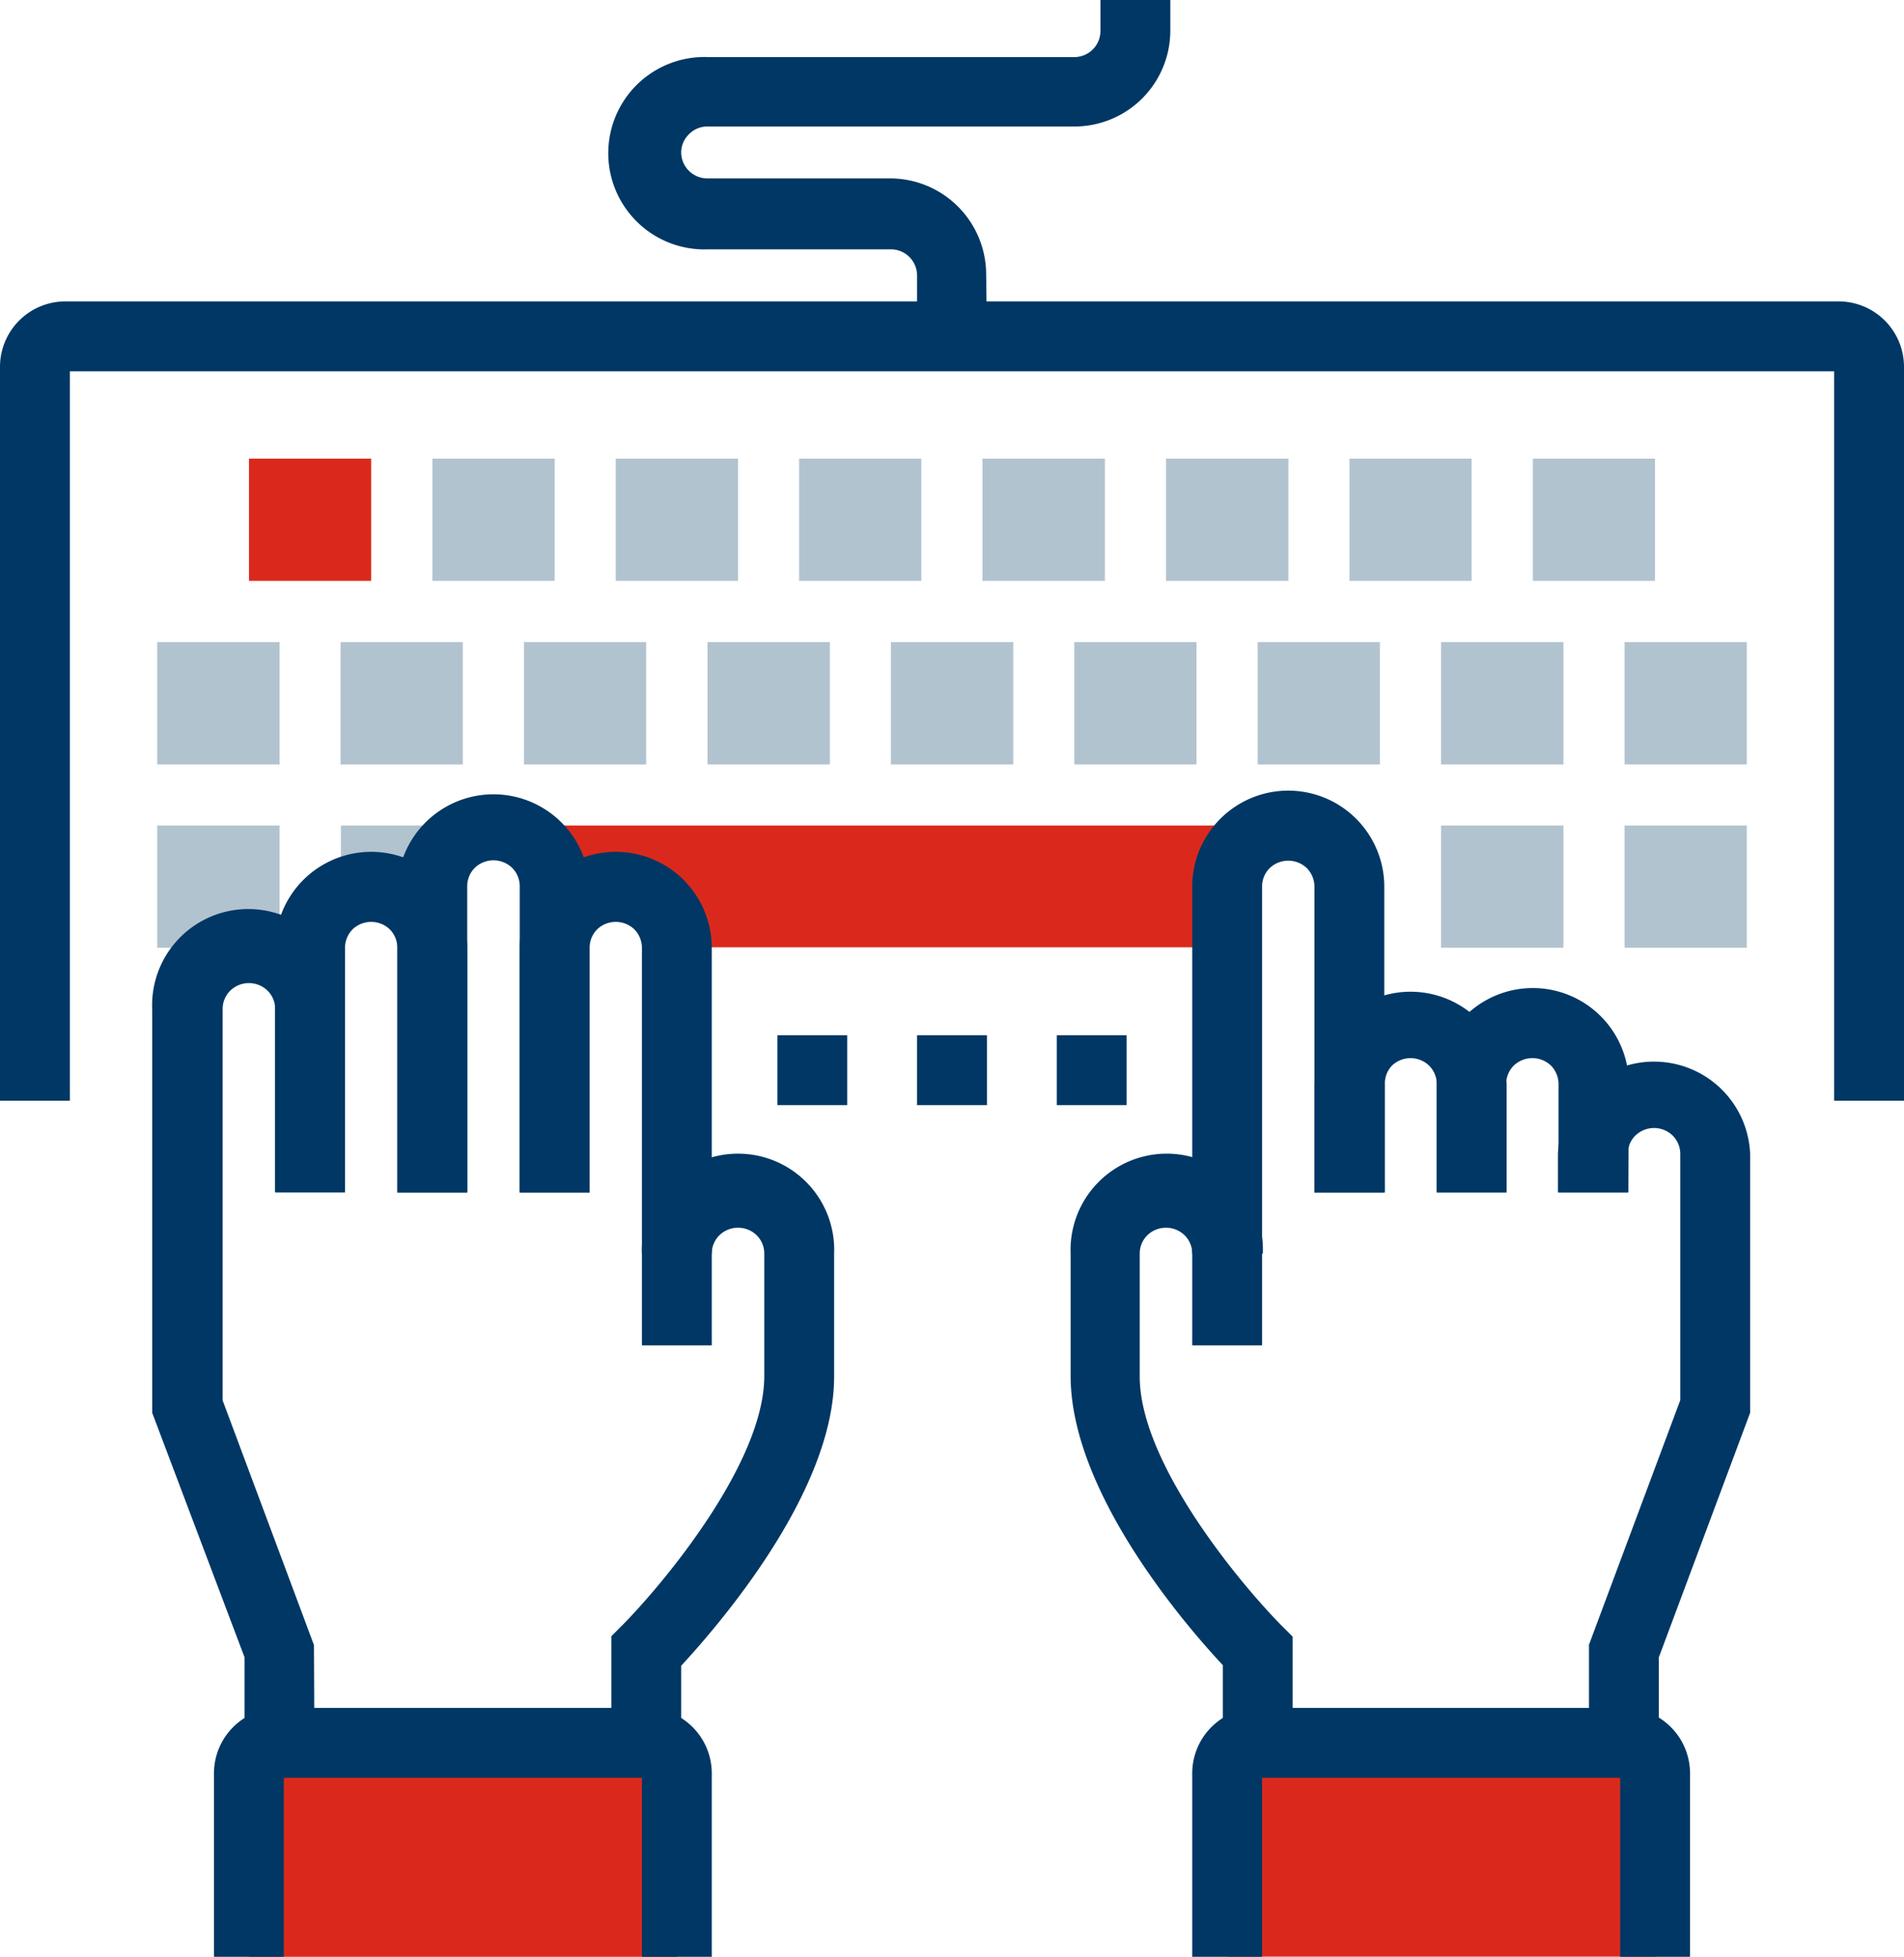 <?xml version="1.0" encoding="UTF-8"?> <svg xmlns="http://www.w3.org/2000/svg" viewBox="0 0 125.11 128.55"><defs><style>.cls-1{fill:#003764;}.cls-2{fill:#b2c3d0;}.cls-3{fill:#da291c;}</style></defs><g id="Layer_2" data-name="Layer 2"><g id="Layer_1-2" data-name="Layer 1"><path class="cls-1" d="M125.11,72.31h-4.59V24.39H4.59V72.31H0V24.1a4.3,4.3,0,0,1,4.3-4.3H120.81a4.3,4.3,0,0,1,4.3,4.3Z"></path><rect class="cls-2" x="10.33" y="42.18" width="8.04" height="8.04"></rect><rect class="cls-2" x="22.38" y="42.18" width="8.03" height="8.04"></rect><rect class="cls-2" x="34.43" y="42.18" width="8.03" height="8.04"></rect><rect class="cls-2" x="46.49" y="42.18" width="8.04" height="8.04"></rect><rect class="cls-2" x="58.54" y="42.18" width="8.04" height="8.04"></rect><rect class="cls-2" x="70.59" y="42.18" width="8.03" height="8.04"></rect><rect class="cls-2" x="82.64" y="42.18" width="8.03" height="8.04"></rect><rect class="cls-2" x="94.69" y="42.18" width="8.04" height="8.04"></rect><rect class="cls-2" x="106.75" y="42.18" width="8.03" height="8.04"></rect><rect class="cls-2" x="10.33" y="54.23" width="8.04" height="8.03"></rect><path class="cls-2" d="M24.39,58.25a4,4,0,0,1,4,4v-4a4,4,0,0,1,1.18-2.84,3.82,3.82,0,0,1,.83-.62v-.56h-8v4.58A4,4,0,0,1,24.39,58.25Z"></path><path class="cls-3" d="M36.44,54.23v8a4,4,0,0,1,4-4,4,4,0,0,1,4,4H80.63v-8Z"></path><rect class="cls-2" x="94.69" y="54.23" width="8.04" height="8.03"></rect><rect class="cls-2" x="106.75" y="54.23" width="8.03" height="8.03"></rect><rect class="cls-3" x="16.36" y="30.13" width="8.03" height="8.03"></rect><rect class="cls-2" x="28.41" y="30.13" width="8.04" height="8.03"></rect><rect class="cls-2" x="40.46" y="30.13" width="8.04" height="8.03"></rect><rect class="cls-2" x="52.51" y="30.13" width="8.03" height="8.03"></rect><rect class="cls-2" x="64.56" y="30.13" width="8.04" height="8.03"></rect><rect class="cls-2" x="76.62" y="30.13" width="8.04" height="8.03"></rect><rect class="cls-2" x="88.67" y="30.13" width="8.03" height="8.03"></rect><rect class="cls-2" x="100.72" y="30.13" width="8.03" height="8.03"></rect><rect class="cls-1" x="51.08" y="68.01" width="4.59" height="4.59"></rect><rect class="cls-1" x="60.26" y="68.01" width="4.59" height="4.59"></rect><rect class="cls-1" x="69.44" y="68.01" width="4.59" height="4.59"></rect><path class="cls-1" d="M82.93,88.38H78.34V58.25a6.31,6.31,0,0,1,12.62,0V78.34H86.37V58.25a1.74,1.74,0,0,0-.5-1.22,1.77,1.77,0,0,0-2.44,0,1.7,1.7,0,0,0-.5,1.21Z"></path><path class="cls-1" d="M99,78.34H94.41V71.22A1.71,1.71,0,0,0,93.9,70a1.76,1.76,0,0,0-2.43,0A1.67,1.67,0,0,0,91,71.22v7.12H86.37V71.22a6.32,6.32,0,0,1,12.63,0Z"></path><path class="cls-1" d="M107,78.34h-4.59V71.22a1.74,1.74,0,0,0-.5-1.22,1.77,1.77,0,0,0-2.44,0,1.7,1.7,0,0,0-.5,1.21v7.12H94.41V71.22a6.31,6.31,0,0,1,12.62,0Z"></path><path class="cls-1" d="M109,114.49h-4.59v-6.44l6-16.07V75.81a1.71,1.71,0,0,0-.51-1.22,1.76,1.76,0,0,0-2.43,0,1.67,1.67,0,0,0-.51,1.21v2.53h-4.59V75.81a6.32,6.32,0,0,1,12.63,0v17l-6,16.07Z"></path><path class="cls-1" d="M84.94,114.49H80.35v-5.1c-2.37-2.53-10-11.32-10-19V82.36a6.32,6.32,0,1,1,12.63,0H78.34a1.69,1.69,0,0,0-.51-1.22,1.76,1.76,0,0,0-2.43,0,1.69,1.69,0,0,0-.51,1.22v8.07c0,5.76,6.77,13.8,9.38,16.42l.67.67Z"></path><path class="cls-3" d="M108.17,115.08a2,2,0,0,0-1.42-.59H82.64a2,2,0,0,0-2,2v12.05h28.12V116.5A2,2,0,0,0,108.17,115.08Z"></path><path class="cls-1" d="M111.05,128.55h-4.59V116.79H82.93v11.76H78.34V116.5a4.3,4.3,0,0,1,4.3-4.3h24.11a4.3,4.3,0,0,1,4.3,4.3Z"></path><path class="cls-1" d="M46.77,88.38H42.18V62.27a1.74,1.74,0,0,0-.5-1.22,1.77,1.77,0,0,0-2.44,0,1.74,1.74,0,0,0-.5,1.22V78.34H34.15V62.27a6.31,6.31,0,1,1,12.62,0Z"></path><path class="cls-1" d="M38.74,78.34H34.15V58.25A1.71,1.71,0,0,0,33.64,57a1.77,1.77,0,0,0-2.43,0,1.71,1.71,0,0,0-.51,1.22V78.34H26.11V58.25a6.32,6.32,0,0,1,12.63,0Z"></path><path class="cls-1" d="M30.7,78.34H26.11V62.27a1.74,1.74,0,0,0-.5-1.22,1.77,1.77,0,0,0-2.44,0,1.74,1.74,0,0,0-.5,1.22V78.34H18.08V62.27a6.31,6.31,0,1,1,12.62,0Z"></path><path class="cls-1" d="M20.66,114.49H16.07v-5.61L10,92.81V66.29a6.32,6.32,0,1,1,12.63,0v12H18.08v-12a1.69,1.69,0,0,0-.51-1.22,1.76,1.76,0,0,0-2.43,0,1.69,1.69,0,0,0-.51,1.22V92l6,16.07Z"></path><path class="cls-1" d="M44.76,114.49H40.17v-7l.67-.67c2.61-2.62,9.38-10.66,9.38-16.42V82.36a1.69,1.69,0,0,0-.51-1.22,1.76,1.76,0,0,0-2.43,0,1.69,1.69,0,0,0-.51,1.22H42.18a6.32,6.32,0,1,1,12.63,0v8.07c0,7.64-7.68,16.43-10.05,19Z"></path><path class="cls-3" d="M43.89,115.08a2,2,0,0,0-1.42-.59H18.37a2,2,0,0,0-1.43.59,2,2,0,0,0-.58,1.42v12.05H44.48V116.5A2,2,0,0,0,43.89,115.08Z"></path><path class="cls-1" d="M46.77,128.55H42.18V116.79H18.65v11.76H14.06V116.5a4.3,4.3,0,0,1,4.31-4.3h24.1a4.3,4.3,0,0,1,4.3,4.3Z"></path><path class="cls-1" d="M64.85,22.1H60.26v-4a1.72,1.72,0,0,0-1.72-1.72h-12a6.32,6.32,0,1,1,0-12.63h24.1A1.72,1.72,0,0,0,72.31,2V0H76.9V2a6.3,6.3,0,0,1-6.31,6.31H46.49a1.69,1.69,0,0,0-1.22.51A1.67,1.67,0,0,0,44.76,10a1.72,1.72,0,0,0,1.73,1.72h12a6.32,6.32,0,0,1,6.31,6.32Z"></path></g></g></svg> 